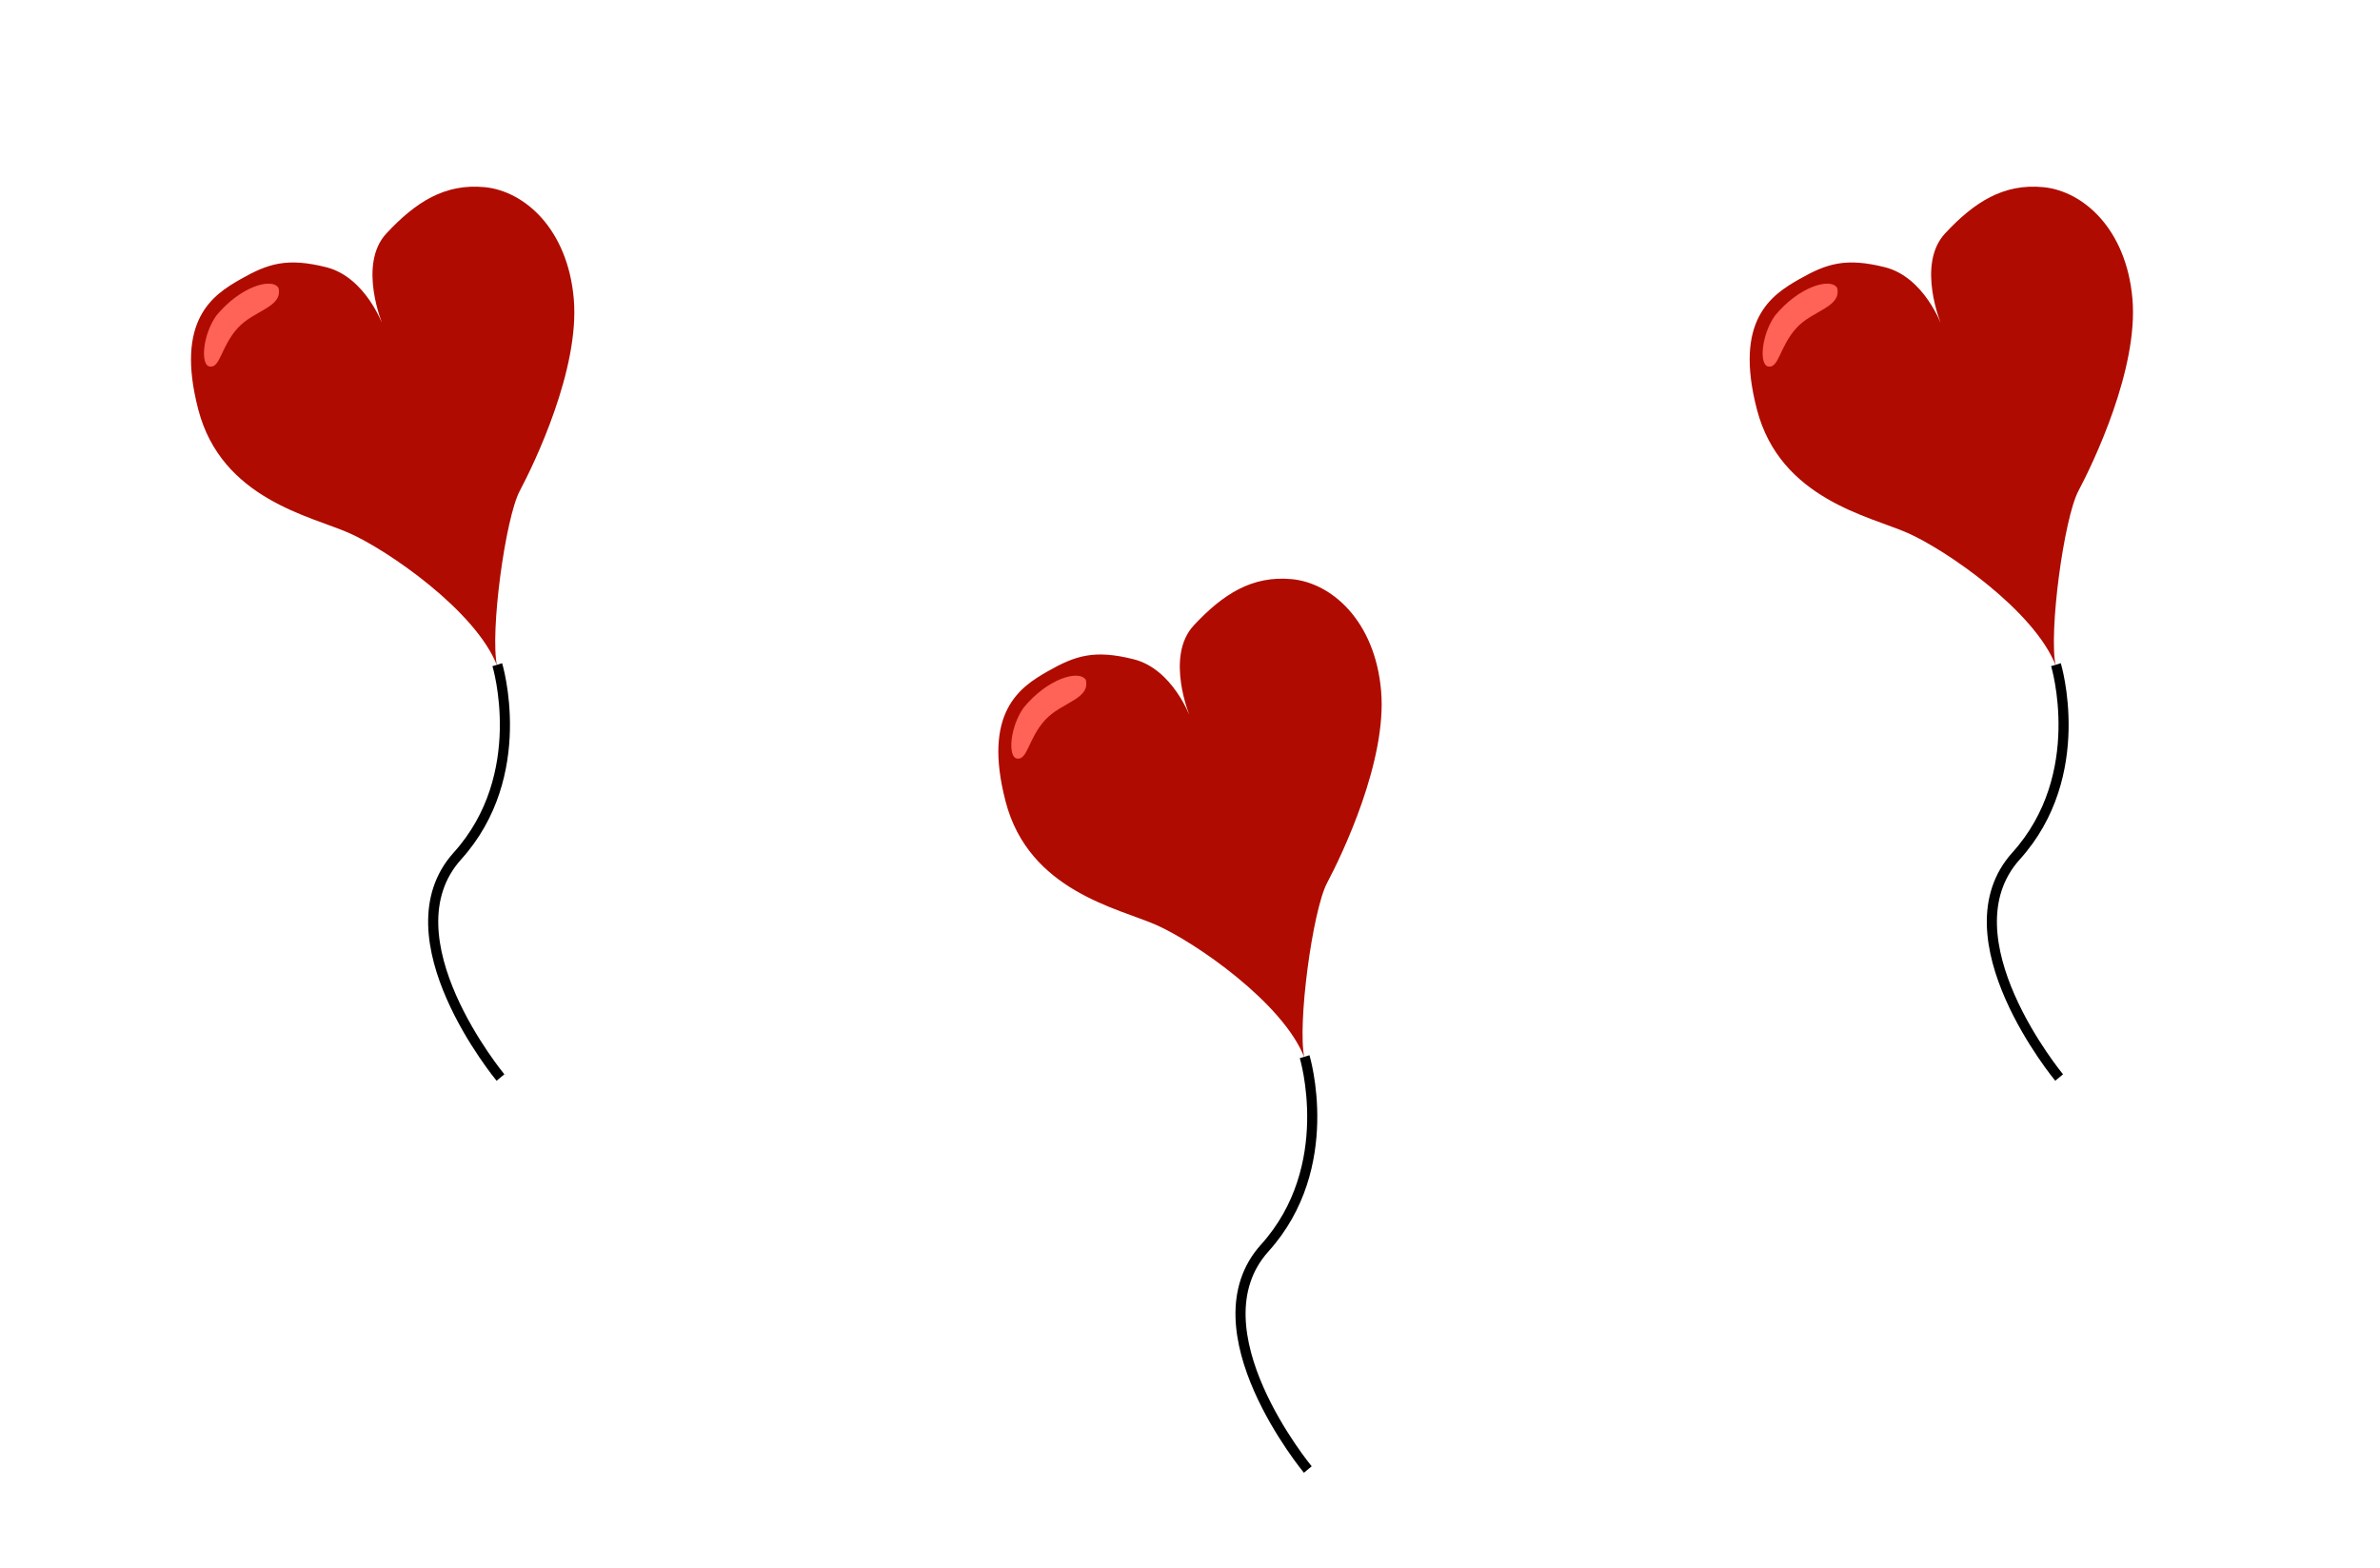 <svg xmlns="http://www.w3.org/2000/svg" width="255" height="168" x="0" y="0" id="svgcontent" overflow="hidden" viewBox="0 0 255 168"><defs/><g style="pointer-events:all" mask=""><title style="pointer-events:inherit">Layer 1</title><g id="svg_10" display="null" clip-id="611"><path id="svg_9" fill="#B00B00" stroke="#000000" stroke-width="0" d="M139.769,113.339 C137.487,107.436 127.999,100.918 123.907,99.108 C119.815,97.297 110.242,95.477 107.743,85.874 C105.243,76.271 109.312,73.598 112.266,71.917 S117.251,69.575 121.456,70.63 C125.661,71.685 127.516,76.828 127.516,76.828 S124.779,70.356 127.907,67.002 C131.036,63.648 134.155,61.644 138.418,62.051 C142.682,62.458 147.326,66.514 147.976,74.025 C148.627,81.536 143.751,91.656 142.192,94.588 C140.633,97.521 138.98,109.792 139.757,113.349 "/><path id="svg_8" fill="#FF6257" d="M116.338,72.836 C115.616,71.724 112.251,72.684 109.675,75.815 C108.222,77.863 107.958,81.053 108.935,81.264 C110.095,81.515 110.158,79.122 111.988,77.127 C113.733,75.225 116.836,74.919 116.338,72.836 z" stroke-width="0"/><path id="svg_7" fill="none" stroke="#000000" stroke-width="1.083" d="M139.781,113.213 C139.781,113.213 143.367,124.997 135.511,133.706 C127.656,142.416 140.122,157.444 140.122,157.444 "/></g><g display="null" clip-id="611" id="svg_11"><path fill="#B00B00" stroke="#000000" stroke-width="0" d="M53.269,71.339 C50.987,65.436 41.499,58.918 37.407,57.108 C33.315,55.297 23.742,53.477 21.243,43.874 C18.743,34.271 22.812,31.598 25.766,29.917 S30.751,27.575 34.956,28.63 C39.161,29.685 41.016,34.828 41.016,34.828 S38.279,28.356 41.407,25.002 C44.536,21.648 47.655,19.644 51.918,20.051 C56.182,20.458 60.826,24.514 61.476,32.025 C62.127,39.536 57.251,49.656 55.692,52.588 C54.133,55.521 52.48,67.792 53.257,71.349 " id="svg_12"/><path fill="#FF6257" d="M29.838,30.836 C29.116,29.724 25.751,30.684 23.175,33.815 C21.722,35.863 21.458,39.053 22.435,39.264 C23.595,39.515 23.658,37.122 25.488,35.127 C27.233,33.225 30.336,32.919 29.838,30.836 z" stroke-width="0" id="svg_13"/><path fill="none" stroke="#000000" stroke-width="1.083" d="M53.281,71.213 C53.281,71.213 56.867,82.997 49.011,91.706 C41.156,100.416 53.622,115.444 53.622,115.444 " id="svg_14"/></g><g display="null" clip-id="611" id="svg_15"><path fill="#B00B00" stroke="#000000" stroke-width="0" d="M220.269,71.339 C217.987,65.436 208.499,58.918 204.407,57.108 C200.315,55.297 190.742,53.477 188.243,43.874 C185.743,34.271 189.812,31.598 192.766,29.917 S197.751,27.575 201.956,28.63 C206.161,29.685 208.016,34.828 208.016,34.828 S205.279,28.356 208.407,25.002 C211.536,21.648 214.655,19.644 218.918,20.051 C223.182,20.458 227.826,24.514 228.476,32.025 C229.127,39.536 224.251,49.656 222.692,52.588 C221.133,55.521 219.48,67.792 220.257,71.349 " id="svg_16"/><path fill="#FF6257" d="M196.838,30.836 C196.116,29.724 192.751,30.684 190.175,33.815 C188.722,35.863 188.458,39.053 189.435,39.264 C190.595,39.515 190.658,37.122 192.488,35.127 C194.233,33.225 197.336,32.919 196.838,30.836 z" stroke-width="0" id="svg_17"/><path fill="none" stroke="#000000" stroke-width="1.083" d="M220.281,71.213 C220.281,71.213 223.867,82.997 216.011,91.706 C208.156,100.416 220.622,115.444 220.622,115.444 " id="svg_18"/></g></g></svg>